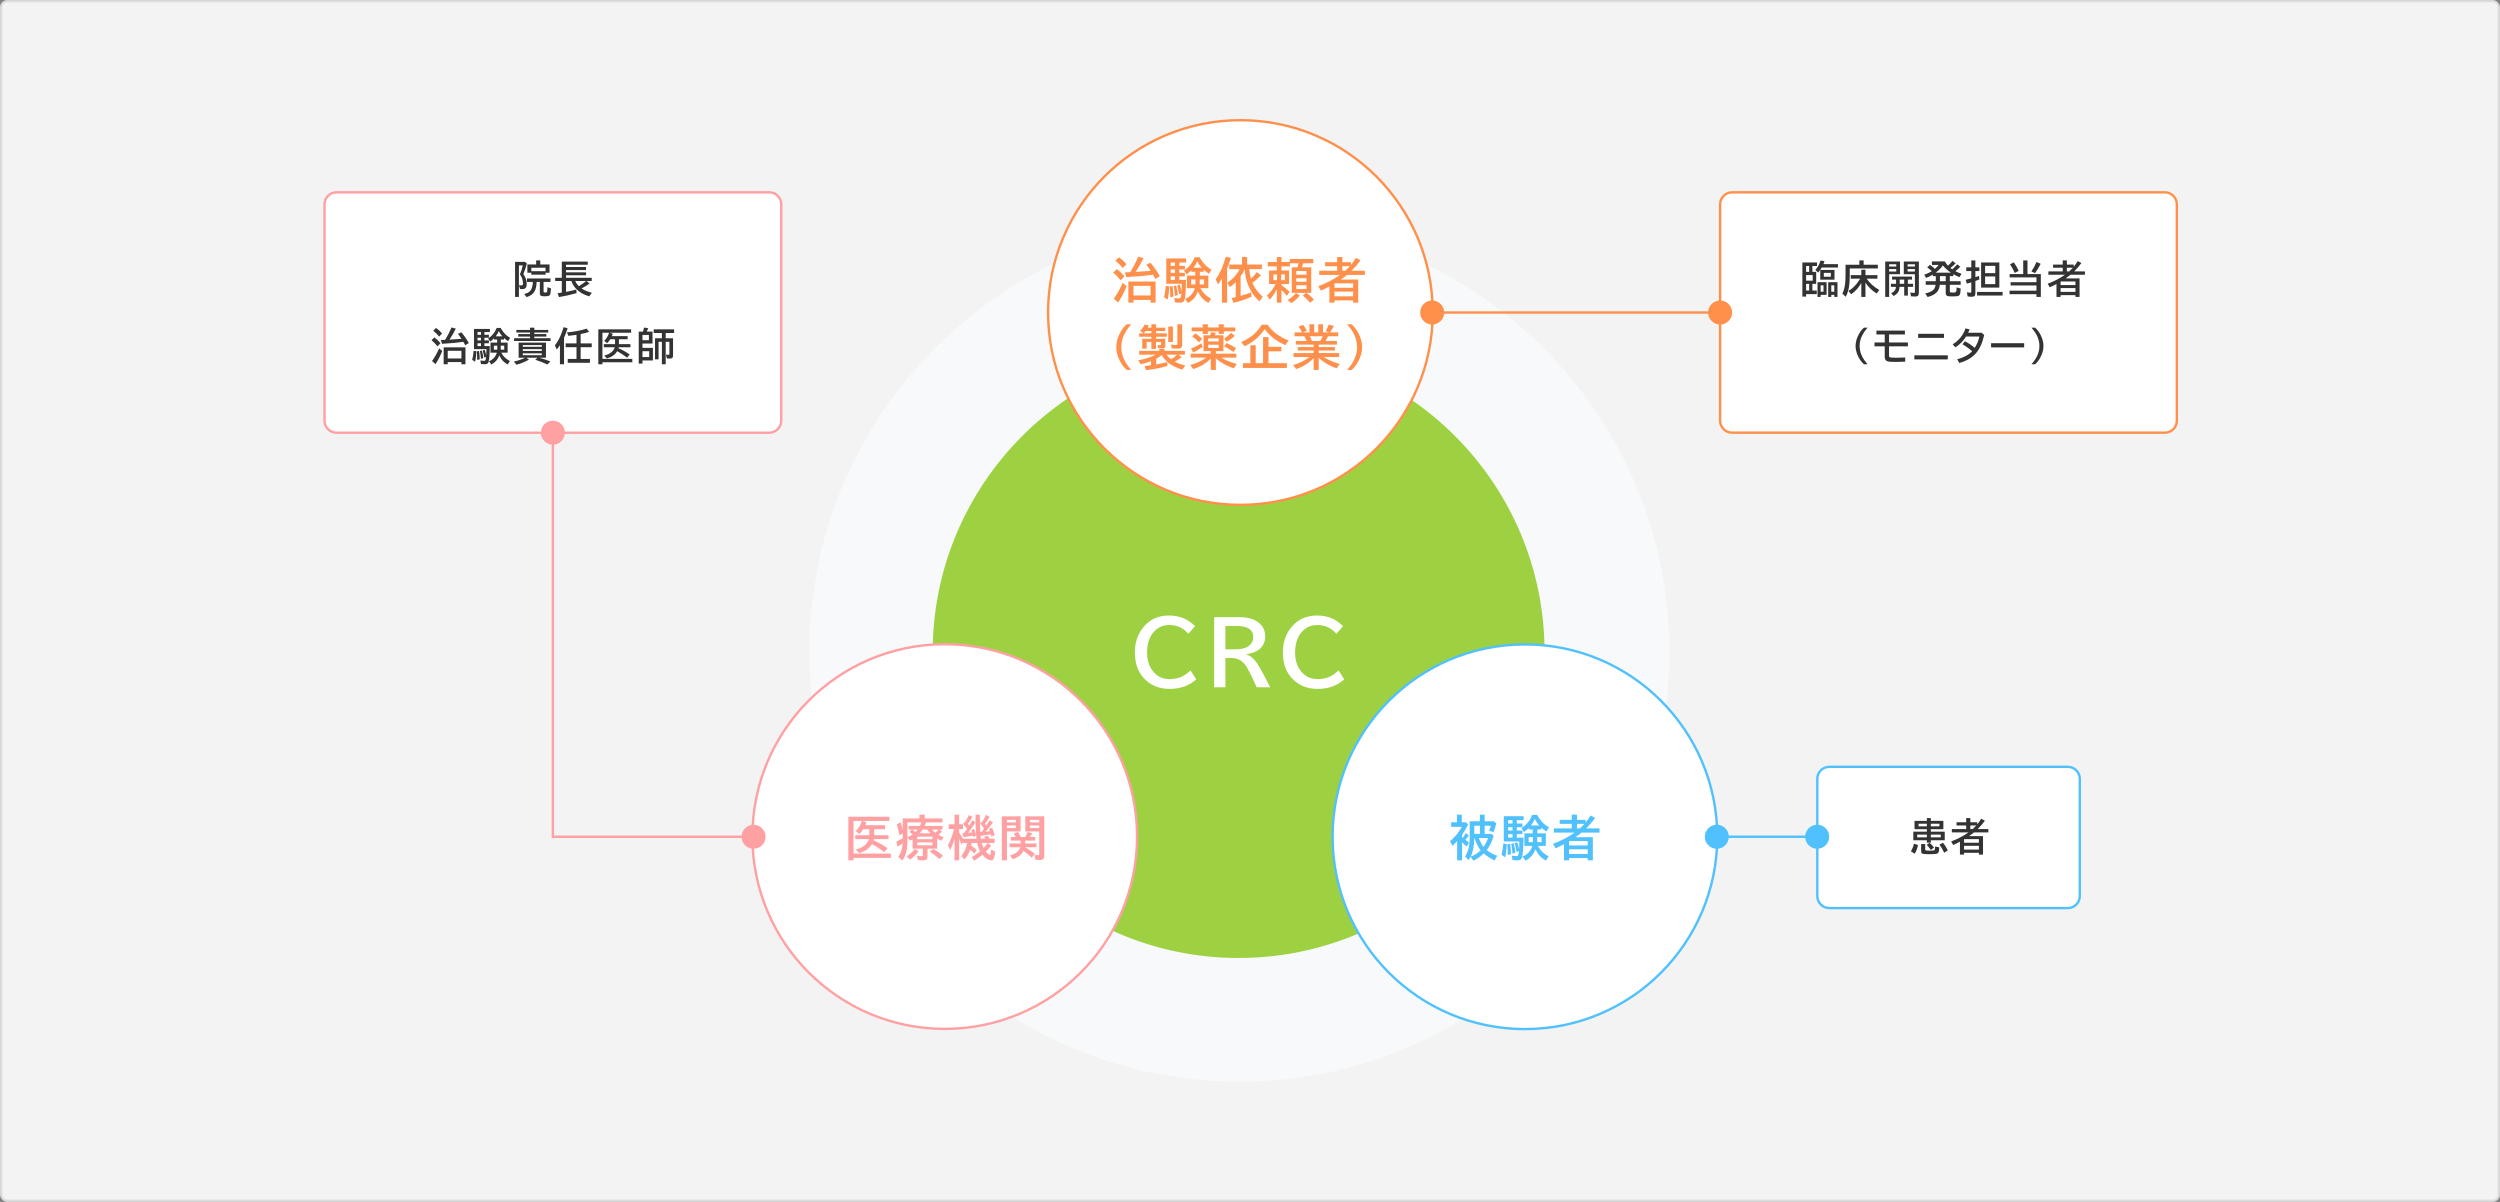 <svg width="1040" height="500" viewBox="0 0 1040 500" fill="none" xmlns="http://www.w3.org/2000/svg">
<rect x="0" y="0" width="1040" height="500" fill="#808080" stroke="none"/>
<rect opacity="0.9" x="0.5" y="0.5" width="1039" height="499" rx="2.5" fill="white" stroke="#DFDFDF"/>
<path d="M320 80.01H140C137.239 80.01 135 82.248 135 85.01V175.01C135 177.771 137.239 180.01 140 180.01H320C322.761 180.01 325 177.771 325 175.01V85.01C325 82.248 322.761 80.01 320 80.01Z" fill="white" stroke="#FFA0A2" stroke-miterlimit="10"/>
<path d="M900.57 80H720.57C717.809 80 715.57 82.239 715.57 85V175C715.57 177.761 717.809 180 720.57 180H900.57C903.332 180 905.57 177.761 905.57 175V85C905.57 82.239 903.332 80 900.57 80Z" fill="white" stroke="#FF904B" stroke-miterlimit="10"/>
<path d="M860.19 319H761C758.239 319 756 321.239 756 324V372.76C756 375.521 758.239 377.76 761 377.76H860.19C862.951 377.76 865.19 375.521 865.19 372.76V324C865.19 321.239 862.951 319 860.19 319Z" fill="white" stroke="#50C1FD" stroke-miterlimit="10"/>
<path d="M515.58 450C416.93 450 336.67 369.75 336.67 271.1C336.67 172.46 416.93 92.2 515.58 92.2C614.22 92.2 694.48 172.45 694.48 271.1C694.48 369.74 614.23 450 515.58 450Z" fill="#F7F9FA"/>
<path d="M515.27 398.52C445.09 398.52 388 341.43 388 271.26C388 201.09 445.09 144 515.27 144C585.44 144 642.53 201.09 642.53 271.26C642.53 341.43 585.44 398.52 515.27 398.52Z" fill="#9ED141"/>
<path d="M634.37 428.1C678.559 428.1 714.38 392.278 714.38 348.09C714.38 303.902 678.559 268.08 634.37 268.08C590.182 268.08 554.36 303.902 554.36 348.09C554.36 392.278 590.182 428.1 634.37 428.1Z" fill="white" stroke="#50C1FD" stroke-miterlimit="10"/>
<path d="M393.01 428.02C437.198 428.02 473.02 392.198 473.02 348.01C473.02 303.822 437.198 268 393.01 268C348.822 268 313 303.822 313 348.01C313 392.198 348.822 428.02 393.01 428.02Z" fill="white" stroke="#FFA0A2" stroke-miterlimit="10"/>
<path d="M516.01 210.02C560.198 210.02 596.02 174.198 596.02 130.01C596.02 85.822 560.198 50 516.01 50C471.822 50 436 85.822 436 130.01C436 174.198 471.822 210.02 516.01 210.02Z" fill="white" stroke="#FF904B" stroke-miterlimit="10"/>
<path d="M595.06 130.01H715.51" stroke="#FF904B" stroke-miterlimit="10"/>
<path d="M715.57 135.01C718.332 135.01 720.57 132.771 720.57 130.01C720.57 127.248 718.332 125.01 715.57 125.01C712.809 125.01 710.57 127.248 710.57 130.01C710.57 132.771 712.809 135.01 715.57 135.01Z" fill="#FF904B"/>
<path d="M313.48 353.09C316.242 353.09 318.48 350.851 318.48 348.09C318.48 345.328 316.242 343.09 313.48 343.09C310.719 343.09 308.48 345.328 308.48 348.09C308.48 350.851 310.719 353.09 313.48 353.09Z" fill="#FFA0A2"/>
<path d="M595.78 135.01C598.542 135.01 600.78 132.771 600.78 130.01C600.78 127.248 598.542 125.01 595.78 125.01C593.019 125.01 590.78 127.248 590.78 130.01C590.78 132.771 593.019 135.01 595.78 135.01Z" fill="#FF904B"/>
<path d="M713.469 348.09H755.899" stroke="#50C1FD" stroke-miterlimit="10"/>
<path d="M755.959 353.09C758.721 353.09 760.959 350.851 760.959 348.09C760.959 345.328 758.721 343.09 755.959 343.09C753.198 343.09 750.959 345.328 750.959 348.09C750.959 350.851 753.198 353.09 755.959 353.09Z" fill="#50C1FD"/>
<path d="M714.189 353.09C716.951 353.09 719.189 350.851 719.189 348.09C719.189 345.328 716.951 343.09 714.189 343.09C711.428 343.09 709.189 345.328 709.189 348.09C709.189 350.851 711.428 353.09 714.189 353.09Z" fill="#50C1FD"/>
<path d="M230 185C232.761 185 235 182.761 235 180C235 177.239 232.761 175 230 175C227.239 175 225 177.239 225 180C225 182.761 227.239 185 230 185Z" fill="#FFA0A2"/>
<path d="M230 180V348.1H313.37" stroke="#FFA0A2" stroke-miterlimit="10"/>
<path d="M497.634 282.627C494.693 285.264 490.996 286.582 486.542 286.582C482.019 286.582 478.38 285.018 475.626 281.889C473.283 279.229 472.111 275.742 472.111 271.43C472.111 267.328 473.248 263.871 475.521 261.059C478.228 257.719 481.802 256.049 486.244 256.049C488.775 256.049 491.031 256.529 493.011 257.49C494.335 258.135 495.718 259.119 497.16 260.443L494.365 263.66C492.267 261.223 489.63 260.004 486.455 260.004C483.677 260.004 481.433 261.059 479.722 263.168C478.035 265.242 477.191 268.02 477.191 271.5C477.191 274.336 477.859 276.721 479.195 278.654C480.988 281.232 483.46 282.521 486.613 282.521C490.058 282.521 492.941 281.297 495.261 278.848L497.634 282.627ZM505.094 256.734H515.342C518.447 256.734 520.885 257.273 522.654 258.352C525.104 259.84 526.328 261.967 526.328 264.732C526.328 267.193 525.367 269.086 523.445 270.41C522.227 271.254 520.574 271.834 518.488 272.15V272.256C520.258 272.807 521.805 274.125 523.129 276.211C524.512 278.391 526.264 281.619 528.385 285.896H522.76C520.533 280.764 518.828 277.506 517.645 276.123C516.285 274.529 514.451 273.732 512.143 273.732H509.77V285.896H505.094V256.734ZM509.77 260.408V270.129H514.023C516.109 270.129 517.773 269.76 519.016 269.021C520.574 268.096 521.354 266.754 521.354 264.996C521.354 261.938 519.027 260.408 514.375 260.408H509.77ZM559.206 282.627C556.264 285.264 552.567 286.582 548.114 286.582C543.59 286.582 539.952 285.018 537.198 281.889C534.854 279.229 533.682 275.742 533.682 271.43C533.682 267.328 534.819 263.871 537.092 261.059C539.799 257.719 543.374 256.049 547.815 256.049C550.346 256.049 552.602 256.529 554.583 257.49C555.907 258.135 557.29 259.119 558.731 260.443L555.936 263.66C553.838 261.223 551.202 260.004 548.026 260.004C545.249 260.004 543.004 261.059 541.293 263.168C539.606 265.242 538.762 268.02 538.762 271.5C538.762 274.336 539.43 276.721 540.766 278.654C542.559 281.232 545.032 282.521 548.184 282.521C551.629 282.521 554.512 281.297 556.833 278.848L559.206 282.627Z" fill="white"/>
<path d="M363.646 344.936V347.436H369.623V349.076H363.509C363.47 349.245 363.428 349.411 363.382 349.574C365.342 350.395 367.295 351.488 369.242 352.855L367.884 354.477C366.146 353.168 364.431 352.048 362.738 351.117C361.735 352.895 359.951 354.154 357.386 354.896L356.039 353.363C357.66 352.979 358.939 352.364 359.877 351.518C360.677 350.795 361.205 349.981 361.459 349.076H355.785V347.436H361.625V344.936H359.125C358.636 345.717 358.096 346.397 357.504 346.977L356 345.736C357.113 344.656 357.956 343.249 358.529 341.518H355.062V355.102H370.609V356.879H355.062V357.904H352.923V339.76H369.984V341.518H358.851L360.443 342.074C360.28 342.549 360.127 342.95 359.984 343.275H368.168V344.936H363.646ZM385.222 342.104C385.196 342.188 385.167 342.273 385.134 342.357C384.997 342.735 384.821 343.142 384.607 343.578H392.077V345.082H390.691L391.902 345.961C391.433 346.443 390.945 346.889 390.437 347.299C391.029 347.644 391.729 347.986 392.536 348.324L391.54 349.799C390.967 349.486 390.407 349.158 389.861 348.812V353.041H385.837V356.342C385.837 356.954 385.687 357.377 385.388 357.611C385.134 357.807 384.691 357.904 384.06 357.904C383.22 357.904 382.491 357.862 381.872 357.777L381.472 355.98C382.312 356.143 382.999 356.225 383.532 356.225C383.721 356.225 383.835 356.163 383.874 356.039C383.887 355.98 383.894 355.902 383.894 355.805V353.041H379.636V349.086C379.265 349.32 378.897 349.535 378.532 349.73L377.517 348.363C378.239 348.018 378.962 347.592 379.685 347.084C379.17 346.654 378.708 346.316 378.298 346.068L379.314 345.082H377.976V343.578H382.712C382.933 343.135 383.126 342.644 383.288 342.104H377.497V349.135C377.497 351.283 377.344 353.012 377.038 354.32C376.739 355.603 376.198 356.817 375.417 357.963L373.679 356.479C374.734 355.079 375.336 353.201 375.486 350.844C374.861 351.312 374.151 351.778 373.357 352.24L372.878 350.092C373.581 349.818 374.467 349.363 375.534 348.725V346.664L374.196 347.543C373.845 345.681 373.464 344.154 373.054 342.963L374.636 342.025C375.001 343.1 375.3 344.171 375.534 345.238V340.482H382.478V338.9H384.695V340.482H392.058V342.104H385.222ZM382.566 346.645H387.136C386.589 346.104 386.117 345.583 385.72 345.082H383.786C383.415 345.655 383.008 346.176 382.566 346.645ZM387.878 348.041H381.579V349.115H387.878V348.041ZM387.878 350.434H381.579V351.625H387.878V350.434ZM389.148 346.439C389.545 346.094 389.971 345.642 390.427 345.082H387.654C387.673 345.108 387.706 345.144 387.751 345.189C388.116 345.58 388.581 345.997 389.148 346.439ZM380.818 346.166C381.208 345.795 381.537 345.434 381.804 345.082H379.548C379.965 345.388 380.355 345.717 380.72 346.068C380.752 346.107 380.785 346.14 380.818 346.166ZM390.798 357.377C389.594 356.283 388.275 355.258 386.843 354.301L388.259 353.178C389.756 353.998 391.104 354.932 392.302 355.98L390.798 357.377ZM377.136 356.176C378.471 355.414 379.61 354.415 380.554 353.178L382.116 354.096C380.938 355.678 379.747 356.859 378.542 357.641L377.136 356.176ZM408.389 350.658C408.604 351.433 408.868 352.139 409.18 352.777C409.832 352.107 410.414 351.42 410.929 350.717L412.374 351.723C411.632 352.686 410.919 353.503 410.235 354.174C410.19 354.219 410.151 354.258 410.118 354.291C410.496 354.753 410.886 355.128 411.29 355.414C411.557 355.603 411.746 355.697 411.856 355.697C411.96 355.697 412.039 355.587 412.091 355.365C412.156 355.072 412.237 354.405 412.335 353.363L413.995 354.262C413.904 355.434 413.735 356.329 413.487 356.947C413.227 357.598 412.839 357.924 412.325 357.924C411.856 357.924 411.264 357.699 410.548 357.25C409.864 356.82 409.249 356.26 408.702 355.57C407.706 356.404 406.563 357.221 405.274 358.021L404.171 356.605C405.395 355.909 406.586 355.079 407.745 354.115C407.159 353.008 406.746 351.856 406.505 350.658H404.171C404.132 351.01 404.073 351.394 403.995 351.811C404.861 352.338 405.645 352.94 406.348 353.617L405.313 355.121C404.799 354.49 404.223 353.913 403.585 353.393C403.116 354.91 402.338 356.273 401.251 357.484L399.913 356.117C401.241 354.483 402.035 352.663 402.296 350.658H400.352L400.011 351.322C399.679 350.456 399.34 349.649 398.995 348.9V357.904H397.071V348.832C396.615 350.583 396.023 352.172 395.294 353.598L394.376 351.518C395.515 349.493 396.339 347.276 396.846 344.867H394.679V342.924H397.071V338.9H398.995V342.924H400.636V344.867H398.995V346.342C399.757 347.475 400.307 348.327 400.645 348.9H406.231C406.003 346.98 405.876 344.913 405.85 342.699L405.811 338.9H407.618L407.657 342.768C407.67 344.037 407.709 345.141 407.774 346.078C407.859 346.072 407.937 346.068 408.009 346.068L408.214 346.059L408.409 346.049C408.513 345.912 408.624 345.769 408.741 345.619C408.806 345.541 409.024 345.245 409.395 344.73C408.835 343.878 408.282 343.116 407.735 342.445L408.604 341.869C409.151 341.068 409.662 340.098 410.138 338.959L411.632 339.857C411.085 340.847 410.46 341.781 409.757 342.66C410.024 343.038 410.199 343.298 410.284 343.441C410.772 342.699 411.241 341.954 411.69 341.205L413.096 342.123C412.367 343.204 411.348 344.48 410.04 345.951C410.763 345.893 411.339 345.837 411.768 345.785C411.658 345.486 411.527 345.18 411.378 344.867L412.716 344.311C413.217 345.333 413.568 346.391 413.77 347.484L412.393 348.021C412.283 347.546 412.205 347.224 412.159 347.055C410.518 347.354 409.148 347.549 408.048 347.641L407.901 347.66C407.96 348.246 408.005 348.66 408.038 348.9H410.001C409.805 348.673 409.571 348.432 409.298 348.178L410.792 347.621C411.169 348.064 411.488 348.49 411.749 348.9H413.79V350.658H408.389ZM402.315 344.809C401.69 343.969 401.104 343.259 400.557 342.68L401.3 342.182C401.84 341.465 402.419 340.43 403.038 339.076L404.513 339.818C404.005 340.756 403.38 341.723 402.638 342.719C402.957 343.109 403.145 343.344 403.204 343.422C403.249 343.35 403.308 343.256 403.38 343.139C403.712 342.605 404.083 341.957 404.493 341.195L405.733 342.123C404.926 343.516 403.933 344.952 402.755 346.43C403.38 346.378 403.933 346.329 404.415 346.283C404.311 345.971 404.19 345.671 404.054 345.385L405.138 344.76C405.528 345.58 405.834 346.521 406.055 347.582L404.932 348.236C404.861 347.924 404.812 347.712 404.786 347.602C403.536 347.862 402.205 348.08 400.792 348.256L400.372 346.576C400.619 346.563 400.802 346.553 400.919 346.547C400.971 346.547 401.026 346.544 401.085 346.537C401.319 346.244 401.729 345.668 402.315 344.809ZM425.766 353.939C425.427 354.682 424.913 355.339 424.223 355.912C423.526 356.492 422.547 357.003 421.284 357.445L420.2 355.863C422.53 355.225 423.933 354.092 424.409 352.465H419.985V350.883H424.584V349.682H420.502V348.197H422.553C422.299 347.689 422.023 347.217 421.723 346.781L423.52 346.098C423.976 346.879 424.321 347.579 424.555 348.197H426.528C426.931 347.442 427.25 346.729 427.485 346.059L429.379 346.596C429.099 347.214 428.806 347.748 428.5 348.197H430.678V349.682H426.479V350.883H431.205V352.465H426.43C427.875 353.259 429.239 354.174 430.522 355.209L429.164 356.781C428.188 355.811 427.055 354.864 425.766 353.939ZM424.565 339.604V345.893H418.881V357.904H416.782V339.604H424.565ZM418.881 341.068V342.104H422.641V341.068H418.881ZM418.881 343.402V344.477H422.641V343.402H418.881ZM434.418 339.604V355.98C434.418 356.71 434.23 357.208 433.852 357.475C433.565 357.676 433.113 357.777 432.495 357.777C431.915 357.777 431.336 357.738 430.756 357.66L430.375 355.658C430.89 355.743 431.385 355.785 431.86 355.785C432.166 355.785 432.319 355.635 432.319 355.336V345.893H426.518V339.604H434.418ZM428.461 341.068V342.104H432.319V341.068H428.461ZM428.461 343.402V344.477H432.319V343.402H428.461Z" fill="#FFA0A2"/>
<path d="M608.491 348.588C608.946 348.002 609.357 347.335 609.721 346.586L611.059 347.592C610.623 348.184 610.131 348.76 609.584 349.32C610.073 349.678 610.597 350.102 611.157 350.59L610.053 352.191C609.357 351.449 608.745 350.84 608.217 350.365V357.904H606.176V349.867C605.681 350.447 605.047 351.107 604.272 351.85L603.198 349.945C604.357 349.001 605.424 347.895 606.401 346.625C607.097 345.727 607.664 344.841 608.1 343.969H603.696V342.064H606.098V338.9H608.1V342.064H609.78L610.756 342.943C610.027 344.493 609.181 345.941 608.217 347.289V348.412C608.256 348.432 608.295 348.454 608.334 348.48C608.393 348.52 608.445 348.555 608.491 348.588ZM618.481 353.637C619.672 354.594 621.127 355.382 622.846 356L621.782 357.914C620.056 357.159 618.543 356.202 617.241 355.043C615.945 356.28 614.532 357.273 613.002 358.021L611.752 356.479C611.544 356.882 611.287 357.315 610.981 357.777L609.457 356.342C610.362 354.91 610.942 353.262 611.196 351.4C611.332 350.378 611.401 349.216 611.401 347.914V341.645H615.639V338.9H617.621V341.645H621.381L622.485 342.504C622.159 343.741 621.765 344.958 621.303 346.156L619.399 345.6C619.692 345.059 619.965 344.359 620.219 343.5H617.621V346.879H620.405L621.362 347.719C620.73 349.978 619.77 351.951 618.481 353.637ZM613.393 348.598H613.295C613.23 351.957 612.732 354.551 611.801 356.381C613.481 355.697 614.868 354.812 615.961 353.725C614.848 352.338 613.992 350.629 613.393 348.598ZM615.229 348.598C615.691 350.062 616.326 351.303 617.133 352.318C617.98 351.12 618.608 349.88 619.018 348.598H615.229ZM613.305 343.5V346.879H615.639V343.5H613.305ZM638.748 353.256C638.025 355.372 636.648 356.967 634.617 358.041L633.377 356.361C635.499 355.443 636.86 353.956 637.459 351.898H634.158V346.664H637.625V345.062H635.975V344.438C635.311 345.115 634.64 345.691 633.963 346.166L632.957 344.467C634.956 343.243 636.43 341.426 637.381 339.018H639.461C640.236 340.443 641.121 341.618 642.117 342.543C642.762 343.142 643.514 343.682 644.373 344.164L643.318 345.902C642.583 345.44 641.87 344.903 641.18 344.291V345.062H639.539V346.664H643.074V351.898H639.783C640.271 352.836 640.812 353.598 641.404 354.184C642.199 354.978 643.143 355.661 644.236 356.234L643.113 358.002C641.941 357.383 640.984 356.628 640.242 355.736C639.695 355.072 639.197 354.245 638.748 353.256ZM637.684 348.246H635.916V350.336H637.684V348.246ZM639.48 348.246V350.336H641.297V348.246H639.48ZM640.291 343.383C639.614 342.621 639.005 341.726 638.465 340.697C638.081 341.648 637.557 342.543 636.893 343.383H640.291ZM633.797 348.441C633.738 352.517 633.549 355.193 633.23 356.469C633.081 357.055 632.817 357.455 632.439 357.67C632.16 357.826 631.707 357.904 631.082 357.904C630.353 357.904 629.718 357.862 629.178 357.777L628.914 355.922C629.624 356.065 630.249 356.137 630.789 356.137C631.173 356.137 631.424 356.036 631.541 355.834C631.652 355.619 631.759 355.02 631.863 354.037L630.916 354.457C630.662 352.94 630.389 351.71 630.096 350.766L631.131 350.385C631.508 351.368 631.769 352.367 631.912 353.383C631.977 352.595 632.026 351.482 632.059 350.043H625.574V339.535H633.836V341.176H630.994V342.602H633.318V344.105H630.994V345.502H633.318V346.986H630.994V348.441H633.797ZM627.41 341.176V342.602H629.217V341.176H627.41ZM627.41 344.105V345.502H629.217V344.105H627.41ZM627.41 346.986V348.441H629.217V346.986H627.41ZM624.637 355.639C625.021 354.161 625.268 352.589 625.379 350.922L626.795 351.137C626.743 353.207 626.531 355.033 626.16 356.615L624.637 355.639ZM627.234 355.639C627.234 354.076 627.163 352.605 627.02 351.225L628.201 351C628.403 352.309 628.527 353.76 628.572 355.355L627.234 355.639ZM629.197 355.102C629.087 353.63 628.908 352.283 628.66 351.059L629.656 350.736C630.073 352.182 630.32 353.516 630.398 354.74L629.197 355.102ZM659.601 342.191C660.343 341.28 661.03 340.297 661.662 339.242L663.595 340.277C662.521 341.742 661.271 343.191 659.845 344.623H665.402V346.361H657.941C657.264 346.928 656.411 347.566 655.382 348.275H662.619V357.904H660.48V356.957H652.755V357.904H650.617V351.176C649.419 351.827 648.254 352.403 647.121 352.904L646.037 351.039C649.351 349.822 652.352 348.262 655.041 346.361H646.398V344.623H653.859V342.738H648.839V341.078H653.859V338.9H656.017V341.078H659.601V342.191ZM659.132 342.738H656.017V344.623H657.238C657.765 344.161 658.397 343.533 659.132 342.738ZM652.912 349.857L652.834 349.896L652.755 349.955V351.723H660.48V349.857H652.912ZM652.755 353.305V355.277H660.48V353.305H652.755Z" fill="#50C1FD"/>
<path d="M801.573 341.484V340.32H803.221V341.484H808.44V344.945H803.221V345.984H809.01V349.539H803.221V350.547H801.573V349.539H795.94V345.984H801.573V344.945H796.44V341.484H801.573ZM798.12 342.672V343.758H801.573V342.672H798.12ZM806.792 343.758V342.672H803.221V343.758H806.792ZM797.557 347.188V348.336H801.573V347.188H797.557ZM807.37 348.336V347.188H803.221V348.336H807.37ZM794.917 354.125C795.489 353.25 795.922 352.206 796.213 350.992L797.893 351.508C797.607 352.997 797.138 354.211 796.487 355.148L794.917 354.125ZM799.19 351.133H800.885V353.195C800.885 353.419 800.917 353.57 800.979 353.648C801.104 353.799 801.685 353.875 802.721 353.875C803.763 353.875 804.396 353.833 804.62 353.75C804.76 353.698 804.859 353.536 804.917 353.266C804.974 353 805.018 352.615 805.049 352.109L806.76 352.523C806.724 353.628 806.581 354.357 806.331 354.711C806.117 355.013 805.745 355.19 805.213 355.242C804.385 355.315 803.388 355.352 802.221 355.352C800.799 355.352 799.922 355.247 799.588 355.039C799.323 354.872 799.19 354.536 799.19 354.031V351.133ZM808.792 354.75C808.088 353.271 807.432 352.151 806.823 351.391L808.276 350.562C809.073 351.547 809.745 352.612 810.292 353.758L808.792 354.75ZM803.221 353.586C802.628 352.716 802.062 352.01 801.526 351.469L802.721 350.609C803.299 351.073 803.914 351.729 804.565 352.578L803.221 353.586ZM822.521 342.953C823.115 342.224 823.664 341.438 824.169 340.594L825.716 341.422C824.857 342.594 823.857 343.753 822.716 344.898H827.162V346.289H821.193C820.651 346.742 819.969 347.253 819.146 347.82H824.935V355.523H823.224V354.766H817.044V355.523H815.333V350.141C814.375 350.661 813.443 351.122 812.537 351.523L811.669 350.031C814.32 349.057 816.721 347.81 818.873 346.289H811.958V344.898H817.927V343.391H813.912V342.062H817.927V340.32H819.654V342.062H822.521V342.953ZM822.146 343.391H819.654V344.898H820.63C821.052 344.529 821.557 344.026 822.146 343.391ZM817.169 349.086L817.107 349.117L817.044 349.164V350.578H823.224V349.086H817.169ZM817.044 351.844V353.422H823.224V351.844H817.044Z" fill="#333333"/>
<path d="M758.525 109.891H764.596V111.297H757.83C757.413 112.026 756.924 112.724 756.361 113.391L755.189 112.305C756.179 111.227 756.9 109.914 757.353 108.367L759.002 108.656C758.825 109.151 758.666 109.562 758.525 109.891ZM753.955 110.656V113.086H755.541V118.094H753.955V120.859H755.768V122.367H751.338V123.391H749.783V109.172H755.893V110.656H753.955ZM752.611 110.656H751.338V113.086H752.611V110.656ZM754.088 114.43H751.338V116.75H754.088V114.43ZM752.611 118.094H751.338V120.859H752.611V118.094ZM763.158 112.305V116.336H757.228V112.305H763.158ZM758.713 113.523V115.133H761.619V113.523H758.713ZM759.861 117.391V122.672H757.385V123.523H756.088V117.391H759.861ZM757.385 118.688V121.359H758.58V118.688H757.385ZM764.393 117.391V123.516H763.064V122.672H761.814V123.516H760.533V117.391H764.393ZM761.814 118.688V121.359H763.064V118.688H761.814ZM776.528 115.93C777.226 116.919 778.005 117.797 778.864 118.562C779.645 119.25 780.619 119.943 781.786 120.641L780.7 122.102C778.773 120.914 777.216 119.406 776.028 117.578V123.523H774.302V117.688C773.359 119.495 771.955 121.073 770.091 122.422L768.958 121.055C770.874 119.914 772.502 118.206 773.841 115.93H769.919V114.461H774.302V112.211H776.028V114.461H781.005V115.93H776.528ZM775.27 110.141H781.177V111.695H769.497V114.828C769.497 116.776 769.369 118.424 769.114 119.773C768.869 121.07 768.442 122.297 767.833 123.453L766.427 122.172C767.031 120.922 767.419 119.466 767.591 117.805C767.69 116.826 767.739 115.69 767.739 114.398V110.141H773.497V108.32H775.27V110.141ZM790.406 108.812V114.062H785.883V123.523H784.25V108.812H790.406ZM785.883 109.93V110.867H788.843V109.93H785.883ZM785.883 111.938V112.945H788.843V111.938H785.883ZM798.25 108.812V121.805C798.25 122.299 798.159 122.667 797.976 122.906C797.747 123.208 797.312 123.359 796.672 123.359C796.385 123.359 795.924 123.336 795.289 123.289L794.984 123.266L794.664 121.695C795.242 121.794 795.739 121.844 796.156 121.844C796.375 121.844 796.508 121.797 796.554 121.703C796.586 121.635 796.601 121.536 796.601 121.406V114.062H791.976V108.812H798.25ZM793.562 109.93V110.867H796.601V109.93H793.562ZM793.562 111.938V112.945H796.601V111.938H793.562ZM793.672 116.32V118.062H795.867V119.344H793.672V122.961H792.148V119.344H790.242C790.179 120.198 789.994 120.883 789.687 121.398C789.297 122.055 788.653 122.641 787.758 123.156L786.734 122.016C787.468 121.615 787.992 121.177 788.304 120.703C788.523 120.37 788.666 119.917 788.734 119.344H786.625V118.062H788.765V116.32H787.086V115.07H795.398V116.32H793.672ZM792.148 118.062V116.32H790.273V118.062H792.148ZM812.151 112.047C812.854 111.458 813.536 110.763 814.198 109.961L815.479 110.953C814.917 111.578 814.232 112.195 813.424 112.805C814.112 113.164 814.969 113.534 815.995 113.914L815.143 115.289C814.206 114.924 813.351 114.516 812.581 114.062V114.875H811.128V116.977H815.643V118.484H811.128V121.102C811.128 121.378 811.187 121.542 811.307 121.594C811.469 121.661 811.802 121.695 812.307 121.695C812.859 121.695 813.237 121.661 813.44 121.594C813.643 121.531 813.773 121.357 813.831 121.07C813.904 120.716 813.943 120.206 813.948 119.539L815.659 120.047C815.601 121.432 815.45 122.302 815.206 122.656C814.992 122.964 814.659 123.148 814.206 123.211C813.747 123.273 813.005 123.305 811.979 123.305C811.01 123.305 810.385 123.245 810.104 123.125C809.646 122.932 809.417 122.497 809.417 121.82V118.484H806.956C806.836 119.833 806.393 120.888 805.628 121.648C804.784 122.492 803.539 123.128 801.893 123.555L800.885 122.062C802.359 121.755 803.445 121.302 804.143 120.703C804.523 120.37 804.799 119.964 804.971 119.484C805.065 119.234 805.143 118.901 805.206 118.484H801.096V116.977H805.284V114.875H804.065V114.227C803.148 114.799 802.211 115.26 801.253 115.609L800.471 114.297C801.601 113.911 802.659 113.414 803.643 112.805C803.075 112.263 802.435 111.753 801.721 111.273L802.854 110.156C803.661 110.719 804.349 111.286 804.917 111.859C805.531 111.333 806.055 110.781 806.487 110.203H803.667V108.734H809.034C809.461 109.443 809.898 110.039 810.346 110.523C810.956 109.982 811.594 109.32 812.26 108.539L813.526 109.531C812.896 110.214 812.182 110.865 811.385 111.484C811.672 111.708 811.927 111.896 812.151 112.047ZM809.417 114.875H807.01V116.977H809.417V114.875ZM805.221 113.438H811.588C810.292 112.568 809.172 111.565 808.229 110.43C807.479 111.497 806.476 112.5 805.221 113.438ZM820.06 111.203V108.32H821.755V111.203H823.419V112.758H821.755V115.297C822.172 115.167 822.672 114.997 823.255 114.789L823.419 116.258C822.857 116.482 822.302 116.693 821.755 116.891V122.047C821.755 122.589 821.625 122.966 821.365 123.18C821.141 123.362 820.766 123.453 820.24 123.453C819.656 123.453 819.089 123.406 818.537 123.312L818.216 121.602C818.852 121.711 819.328 121.766 819.646 121.766C819.828 121.766 819.943 121.734 819.99 121.672C820.037 121.609 820.06 121.495 820.06 121.328V117.461C819.393 117.669 818.774 117.849 818.201 118L817.724 116.391C818.776 116.146 819.555 115.948 820.06 115.797V112.758H817.966V111.203H820.06ZM831.724 109.172V119.648H824.138V109.172H831.724ZM825.802 110.609V113.633H830.029V110.609H825.802ZM825.802 115.023V118.195H830.029V115.023H825.802ZM822.458 121.445H833.083V122.93H822.458V121.445ZM843.43 114H848.985V123.523H847.164V122.398H835.977V120.93H847.164V118.766H836.407V117.391H847.164V115.406H836.008V114H841.657V108.32H843.43V114ZM838.133 113.539C837.513 112.169 836.86 110.974 836.172 109.953L837.735 109.148C838.469 110.122 839.157 111.297 839.797 112.672L838.133 113.539ZM845.047 112.93C845.854 111.763 846.565 110.456 847.18 109.008L848.922 109.742C848.125 111.305 847.352 112.596 846.602 113.617L845.047 112.93ZM862.683 110.953C863.277 110.224 863.826 109.438 864.331 108.594L865.878 109.422C865.019 110.594 864.019 111.753 862.878 112.898H867.323V114.289H861.355C860.813 114.742 860.131 115.253 859.308 115.82H865.097V123.523H863.386V122.766H857.206V123.523H855.495V118.141C854.537 118.661 853.605 119.122 852.698 119.523L851.831 118.031C854.482 117.057 856.883 115.81 859.034 114.289H852.12V112.898H858.089V111.391H854.073V110.062H858.089V108.32H859.816V110.062H862.683V110.953ZM862.308 111.391H859.816V112.898H860.792C861.214 112.529 861.719 112.026 862.308 111.391ZM857.331 117.086L857.269 117.117L857.206 117.164V118.578H863.386V117.086H857.331ZM857.206 119.844V121.422H863.386V119.844H857.206ZM775.388 151.523C774.434 150.664 773.653 149.615 773.044 148.375C772.294 146.849 771.919 145.362 771.919 143.914C771.919 142.273 772.39 140.604 773.333 138.906C773.906 137.88 774.591 137.018 775.388 136.32H776.911C776.213 137.122 775.651 137.862 775.223 138.539C774.14 140.268 773.598 142.065 773.598 143.93C773.598 145.69 774.083 147.388 775.052 149.023C775.51 149.794 776.13 150.628 776.911 151.523H775.388ZM780.586 137.539H792.445V139.141H785.836V142.461H793.695V144.062H785.836V147.938C785.836 148.229 785.888 148.424 785.992 148.523C786.195 148.727 787.153 148.828 788.867 148.828C790.08 148.828 791.315 148.786 792.57 148.703V150.461C791.268 150.529 790.036 150.562 788.875 150.562C787.156 150.562 786.057 150.51 785.578 150.406C784.906 150.266 784.461 149.958 784.242 149.484C784.112 149.208 784.047 148.852 784.047 148.414V144.062H779.789V142.461H784.047V139.141H780.586V137.539ZM797.948 138.867H808.698V140.547H797.948V138.867ZM796.362 147.812H810.284V149.508H796.362V147.812ZM824.318 138.414L825.435 139.328C824.706 142.661 823.524 145.242 821.888 147.07C820.982 148.081 819.81 148.966 818.373 149.727C817.352 150.263 816.255 150.69 815.083 151.008L814.177 149.469C816.854 148.771 818.932 147.656 820.412 146.125C819.193 145.031 817.849 144.062 816.38 143.219L817.404 141.953C818.836 142.698 820.198 143.615 821.49 144.703C822.505 143.078 823.143 141.505 823.404 139.984H817.904C816.643 141.948 815.159 143.451 813.451 144.492L812.302 143.25C813.953 142.255 815.31 140.94 816.373 139.305C816.919 138.471 817.344 137.573 817.646 136.609L819.341 137.023C819.169 137.492 818.977 137.956 818.763 138.414H824.318ZM828.289 142.766H842.047V144.523H828.289V142.766ZM845.089 151.523C845.787 150.721 846.349 149.982 846.777 149.305C847.86 147.576 848.402 145.784 848.402 143.93C848.402 142.159 847.917 140.456 846.948 138.82C846.495 138.06 845.876 137.227 845.089 136.32H846.613C847.566 137.185 848.347 138.234 848.956 139.469C849.706 140.995 850.081 142.479 850.081 143.922C850.081 145.568 849.607 147.24 848.659 148.938C848.092 149.958 847.409 150.82 846.613 151.523H845.089Z" fill="#333333"/>
<path d="M223.237 117.297C223.2 118.99 222.896 120.32 222.323 121.289C221.698 122.346 220.607 123.117 219.049 123.602L218.065 122.289C219.2 122.049 220.031 121.633 220.557 121.039C221.239 120.268 221.609 119.021 221.667 117.297H219.213V115.844H229.01V117.297H226.128V121.312C226.128 121.469 226.187 121.573 226.307 121.625C226.38 121.656 226.557 121.672 226.838 121.672C227.167 121.672 227.378 121.641 227.471 121.578C227.549 121.526 227.601 121.398 227.628 121.195C227.68 120.852 227.719 120.279 227.745 119.477L229.213 119.984C229.141 121.5 228.974 122.427 228.713 122.766C228.547 122.974 228.276 123.112 227.901 123.18C227.573 123.237 227.138 123.266 226.596 123.266C225.883 123.266 225.38 123.201 225.088 123.07C224.745 122.909 224.573 122.568 224.573 122.047V117.297H223.237ZM217.713 114.031C218.125 114.589 218.45 115.19 218.69 115.836C218.982 116.612 219.128 117.349 219.128 118.047C219.128 118.703 219.016 119.224 218.792 119.609C218.531 120.052 218.01 120.273 217.229 120.273C216.818 120.273 216.513 120.253 216.315 120.211L215.901 118.609C216.255 118.682 216.614 118.719 216.979 118.719C217.266 118.719 217.437 118.638 217.495 118.477C217.531 118.357 217.549 118.135 217.549 117.812C217.549 116.531 217.133 115.307 216.299 114.141C216.862 112.771 217.253 111.523 217.471 110.398H215.87V123.523H214.268V108.945H218.362L219.198 109.586C218.719 111.383 218.224 112.865 217.713 114.031ZM224.745 110.016H228.604V113.453H226.971V114.25H221.018V113.453H219.385V110.016H223.049V108.32H224.745V110.016ZM221.034 111.391V112.828H226.94V111.391H221.034ZM241.943 119.984C242.99 120.724 244.414 121.328 246.216 121.797L245.13 123.281C242.766 122.615 240.893 121.516 239.513 119.984C238.69 119.078 238.081 118.044 237.685 116.883H235.482V121.422C236.82 121.177 238.24 120.854 239.74 120.453L239.849 121.938C237.391 122.641 234.953 123.19 232.537 123.586L231.982 121.969C232.805 121.865 233.38 121.786 233.708 121.734V116.883H230.958V115.555H233.708V108.828H244.505V110.141H235.482V111.07H243.787V112.336H235.482V113.281H243.787V114.516H235.482V115.555H246.154V116.883H244.021L245.255 117.953C244.266 118.667 243.162 119.344 241.943 119.984ZM240.818 119.062C242.021 118.312 243.029 117.586 243.841 116.883H239.287C239.636 117.69 240.146 118.417 240.818 119.062ZM185.184 141.375C186.257 139.599 187.143 137.883 187.841 136.227L189.614 136.703C188.828 138.302 187.95 139.831 186.981 141.289C187.158 141.279 187.33 141.268 187.497 141.258C188.69 141.206 190.031 141.112 191.52 140.977L191.973 140.938C191.473 140.161 190.992 139.477 190.528 138.883L191.934 138.242C193.039 139.534 194.07 141.021 195.028 142.703L193.552 143.617C193.307 143.18 193.039 142.706 192.747 142.195C190.757 142.523 187.804 142.799 183.888 143.023L183.364 141.453C184.145 141.422 184.653 141.401 184.888 141.391L185.184 141.375ZM193.63 144.492V151.523H191.95V150.609H186.255V151.523H184.559V144.492H193.63ZM186.255 145.945V149.125H191.95V145.945H186.255ZM182.653 140.016C182.033 139.177 181.229 138.367 180.239 137.586L181.411 136.414C182.395 137.112 183.226 137.885 183.903 138.734L182.653 140.016ZM181.997 144.078C181.153 143.036 180.328 142.195 179.52 141.555L180.692 140.352C181.593 140.997 182.445 141.802 183.247 142.766L181.997 144.078ZM179.731 150.18C180.731 148.82 181.718 147.065 182.692 144.914L183.981 146.016C183.169 148.042 182.226 149.865 181.153 151.484L179.731 150.18ZM207.718 147.805C207.14 149.497 206.039 150.773 204.414 151.633L203.422 150.289C205.119 149.555 206.208 148.365 206.687 146.719H204.047V142.531H206.82V141.25H205.5V140.75C204.968 141.292 204.432 141.753 203.89 142.133L203.086 140.773C204.685 139.794 205.864 138.341 206.625 136.414H208.289C208.909 137.555 209.617 138.495 210.414 139.234C210.929 139.714 211.531 140.146 212.218 140.531L211.375 141.922C210.786 141.552 210.216 141.122 209.664 140.633V141.25H208.351V142.531H211.179V146.719H208.547C208.937 147.469 209.369 148.078 209.843 148.547C210.479 149.182 211.234 149.729 212.109 150.188L211.211 151.602C210.273 151.107 209.508 150.503 208.914 149.789C208.476 149.258 208.078 148.596 207.718 147.805ZM206.867 143.797H205.453V145.469H206.867V143.797ZM208.304 143.797V145.469H209.758V143.797H208.304ZM208.953 139.906C208.411 139.297 207.924 138.581 207.492 137.758C207.185 138.518 206.765 139.234 206.234 139.906H208.953ZM203.758 143.953C203.711 147.214 203.56 149.354 203.304 150.375C203.185 150.844 202.974 151.164 202.672 151.336C202.448 151.461 202.086 151.523 201.586 151.523C201.002 151.523 200.494 151.49 200.062 151.422L199.851 149.938C200.419 150.052 200.919 150.109 201.351 150.109C201.659 150.109 201.859 150.029 201.953 149.867C202.041 149.695 202.127 149.216 202.211 148.43L201.453 148.766C201.25 147.552 201.031 146.568 200.797 145.812L201.625 145.508C201.927 146.294 202.135 147.094 202.25 147.906C202.302 147.276 202.341 146.385 202.367 145.234H197.179V136.828H203.789V138.141H201.515V139.281H203.375V140.484H201.515V141.602H203.375V142.789H201.515V143.953H203.758ZM198.648 138.141V139.281H200.093V138.141H198.648ZM198.648 140.484V141.602H200.093V140.484H198.648ZM198.648 142.789V143.953H200.093V142.789H198.648ZM196.429 149.711C196.737 148.529 196.935 147.271 197.023 145.938L198.156 146.109C198.114 147.766 197.945 149.227 197.648 150.492L196.429 149.711ZM198.508 149.711C198.508 148.461 198.45 147.284 198.336 146.18L199.281 146C199.442 147.047 199.541 148.208 199.578 149.484L198.508 149.711ZM200.078 149.281C199.989 148.104 199.846 147.026 199.648 146.047L200.445 145.789C200.778 146.945 200.976 148.013 201.039 148.992L200.078 149.281ZM224.323 148.828C225.724 149.172 227.281 149.685 228.995 150.367L227.713 151.625C226.245 150.927 224.565 150.271 222.674 149.656L223.573 148.828H218.963L220.081 149.594C218.346 150.562 216.607 151.273 214.862 151.727L213.776 150.383C215.281 150.107 216.838 149.589 218.448 148.828H215.745V142.516H227.12V148.828H224.323ZM217.487 143.555V144.273H225.378V143.555H217.487ZM217.487 145.25V145.984H225.378V145.25H217.487ZM217.487 146.977V147.758H225.378V146.977H217.487ZM220.495 137.266V136.32H222.284V137.266H228.065V138.336H222.284V138.977H227.276V140.016H222.284V140.703H229.042V141.852H213.838V140.703H220.495V140.016H215.581V138.977H220.495V138.336H214.799V137.266H220.495ZM234.638 140.5V151.523H232.927V143.609C232.568 144.161 232.136 144.763 231.63 145.414L230.833 143.68C231.802 142.451 232.628 141.005 233.31 139.344C233.669 138.479 234.052 137.398 234.458 136.102L236.123 136.547C235.695 137.953 235.201 139.271 234.638 140.5ZM241.552 138.969V142.852H246.162V144.438H241.552V149.328H245.412V150.914H236.177V149.328H239.826V144.438H235.31V142.852H239.826V139.281C239.774 139.286 239.714 139.294 239.646 139.305C238.781 139.451 237.721 139.589 236.466 139.719L235.826 138.289C238.971 138.003 241.703 137.477 244.021 136.711L245.091 138.07C244.123 138.388 242.943 138.688 241.552 138.969ZM257.477 141.148V143.148H262.258V144.461H257.368C257.336 144.596 257.302 144.729 257.266 144.859C258.834 145.516 260.396 146.391 261.953 147.484L260.868 148.781C259.477 147.734 258.104 146.839 256.75 146.094C255.948 147.516 254.521 148.523 252.469 149.117L251.391 147.891C252.688 147.583 253.711 147.091 254.461 146.414C255.102 145.836 255.524 145.185 255.727 144.461H251.188V143.148H255.86V141.148H253.86C253.469 141.773 253.037 142.318 252.563 142.781L251.36 141.789C252.25 140.924 252.925 139.799 253.383 138.414H250.61V149.281H263.047V150.703H250.61V151.523H248.899V137.008H262.547V138.414H253.641L254.914 138.859C254.784 139.24 254.662 139.56 254.547 139.82H261.094V141.148H257.477ZM275.347 140.719V138.531H271.941V137.008H280.433V138.531H276.933V140.719H279.988V147.875C279.988 148.307 279.907 148.622 279.745 148.82C279.553 149.055 279.178 149.172 278.62 149.172C278.204 149.172 277.8 149.143 277.409 149.086L277.058 147.508C277.438 147.57 277.795 147.602 278.128 147.602C278.279 147.602 278.373 147.57 278.409 147.508C278.446 147.451 278.464 147.359 278.464 147.234V142.188H276.933V151.523H275.347V142.188H273.964V149.477H272.495V140.719H275.347ZM267.488 137.953C267.649 137.458 267.795 136.898 267.925 136.273L269.683 136.531C269.501 137.01 269.282 137.484 269.027 137.953H271.448V142.914H267.269V144.719H271.605V149.953H267.269V151.25H265.714V137.953H267.488ZM267.269 139.344V141.523H269.941V139.344H267.269ZM267.269 146.094V148.531H270.066V146.094H267.269Z" fill="#333333"/>
<path d="M470.18 113.219C471.522 110.999 472.628 108.854 473.501 106.783L475.718 107.379C474.735 109.378 473.638 111.288 472.427 113.111C472.648 113.098 472.863 113.085 473.071 113.072C474.562 113.007 476.238 112.89 478.1 112.721L478.667 112.672C478.042 111.702 477.44 110.846 476.86 110.104L478.618 109.303C479.998 110.917 481.287 112.776 482.485 114.879L480.639 116.021C480.333 115.475 479.998 114.882 479.634 114.244C477.147 114.654 473.455 114.999 468.559 115.279L467.905 113.316C468.882 113.277 469.516 113.251 469.809 113.238L470.18 113.219ZM480.737 117.115V125.904H478.638V124.762H471.518V125.904H469.399V117.115H480.737ZM471.518 118.932V122.906H478.638V118.932H471.518ZM467.016 111.52C466.242 110.471 465.236 109.459 463.999 108.482L465.464 107.018C466.694 107.89 467.733 108.857 468.579 109.918L467.016 111.52ZM466.196 116.598C465.141 115.296 464.11 114.244 463.1 113.443L464.565 111.939C465.692 112.747 466.756 113.753 467.759 114.957L466.196 116.598ZM463.364 124.225C464.614 122.525 465.848 120.331 467.065 117.643L468.677 119.02C467.661 121.552 466.483 123.831 465.141 125.855L463.364 124.225ZM498.348 121.256C497.625 123.372 496.248 124.967 494.217 126.041L492.977 124.361C495.099 123.443 496.46 121.956 497.059 119.898H493.758V114.664H497.225V113.062H495.575V112.438C494.911 113.115 494.24 113.691 493.563 114.166L492.557 112.467C494.556 111.243 496.03 109.426 496.981 107.018H499.061C499.836 108.443 500.721 109.618 501.717 110.543C502.362 111.142 503.114 111.682 503.973 112.164L502.918 113.902C502.183 113.44 501.47 112.903 500.78 112.291V113.062H499.139V114.664H502.674V119.898H499.383C499.871 120.836 500.412 121.598 501.004 122.184C501.799 122.978 502.743 123.661 503.836 124.234L502.713 126.002C501.541 125.383 500.584 124.628 499.842 123.736C499.295 123.072 498.797 122.245 498.348 121.256ZM497.284 116.246H495.516V118.336H497.284V116.246ZM499.08 116.246V118.336H500.897V116.246H499.08ZM499.891 111.383C499.214 110.621 498.605 109.726 498.065 108.697C497.681 109.648 497.157 110.543 496.493 111.383H499.891ZM493.397 116.441C493.338 120.517 493.149 123.193 492.83 124.469C492.681 125.055 492.417 125.455 492.039 125.67C491.76 125.826 491.307 125.904 490.682 125.904C489.953 125.904 489.318 125.862 488.778 125.777L488.514 123.922C489.224 124.065 489.849 124.137 490.389 124.137C490.773 124.137 491.024 124.036 491.141 123.834C491.252 123.619 491.359 123.02 491.463 122.037L490.516 122.457C490.262 120.94 489.989 119.71 489.696 118.766L490.731 118.385C491.108 119.368 491.369 120.367 491.512 121.383C491.577 120.595 491.626 119.482 491.659 118.043H485.174V107.535H493.436V109.176H490.594V110.602H492.918V112.105H490.594V113.502H492.918V114.986H490.594V116.441H493.397ZM487.01 109.176V110.602H488.817V109.176H487.01ZM487.01 112.105V113.502H488.817V112.105H487.01ZM487.01 114.986V116.441H488.817V114.986H487.01ZM484.237 123.639C484.621 122.161 484.868 120.589 484.979 118.922L486.395 119.137C486.343 121.207 486.131 123.033 485.76 124.615L484.237 123.639ZM486.834 123.639C486.834 122.076 486.763 120.605 486.62 119.225L487.801 119C488.003 120.309 488.127 121.76 488.172 123.355L486.834 123.639ZM488.797 123.102C488.687 121.63 488.508 120.283 488.26 119.059L489.256 118.736C489.673 120.182 489.92 121.516 489.998 122.74L488.797 123.102ZM519.65 111.959C519.8 113.443 520.044 114.762 520.383 115.914C521.242 115.146 522.069 114.234 522.863 113.18L524.562 114.557C523.273 115.878 522.089 116.92 521.008 117.682C522.01 119.986 523.443 121.891 525.305 123.395L523.947 125.416C521.818 123.489 520.23 121.181 519.182 118.492C518.4 116.493 517.941 114.316 517.805 111.959L517.775 112.037C517.326 113.059 516.77 114.036 516.105 114.967V123.072C517.577 122.669 519.035 122.19 520.48 121.637L520.617 123.463C518.156 124.537 515.653 125.377 513.107 125.982L512.385 124C513.01 123.863 513.57 123.733 514.064 123.609V117.379C513.335 118.102 512.548 118.775 511.701 119.4L510.5 117.623C512.759 116.191 514.497 114.303 515.715 111.959H511.34V110.035H516.682V106.9H518.82V110.035H524.943V111.959H519.65ZM510.461 111.744V125.904H508.342V115.914C507.873 116.689 507.333 117.499 506.721 118.346L505.725 116.168C506.825 114.677 507.756 112.965 508.518 111.031C508.986 109.853 509.455 108.43 509.924 106.764L512.043 107.301C511.535 109 511.008 110.481 510.461 111.744ZM531.158 120.24C530.298 122.044 529.312 123.525 528.199 124.684L527.076 122.887C528.547 121.624 529.742 120.042 530.66 118.141H527.935V112.516H531.158V110.816H527.418V108.98H531.158V106.9H533.082V108.98H536.558V107.74H546.334V109.518H542.164C541.975 110.169 541.78 110.729 541.578 111.197H545.474V121.822H543.433C544.586 122.617 545.64 123.531 546.597 124.566L545.015 125.943C544.11 124.817 543.104 123.818 541.998 122.945L543.326 121.822H537.379V111.197H539.771C539.953 110.533 540.087 109.973 540.171 109.518H536.597V110.816H533.082V112.516H536.255V118.141H533.082V118.619C534.299 119.433 535.432 120.367 536.48 121.422L535.298 123.062C534.647 122.223 533.908 121.402 533.082 120.602V125.904H531.158V120.24ZM531.236 114.146H529.732V116.529H531.236V114.146ZM532.994 114.146V116.529H534.498V114.146H532.994ZM539.234 112.74V114.264H543.511V112.74H539.234ZM539.234 115.729V117.203H543.511V115.729H539.234ZM539.234 118.668V120.26H543.511V118.668H539.234ZM535.66 124.762C537.027 123.993 538.179 123.04 539.117 121.9L540.718 122.877C539.696 124.231 538.495 125.305 537.115 126.1L535.66 124.762ZM562.001 110.191C562.743 109.28 563.43 108.297 564.062 107.242L565.995 108.277C564.921 109.742 563.671 111.191 562.245 112.623H567.802V114.361H560.341C559.664 114.928 558.811 115.566 557.782 116.275H565.019V125.904H562.88V124.957H555.155V125.904H553.017V119.176C551.819 119.827 550.654 120.403 549.521 120.904L548.437 119.039C551.751 117.822 554.752 116.262 557.441 114.361H548.798V112.623H556.259V110.738H551.239V109.078H556.259V106.9H558.417V109.078H562.001V110.191ZM561.532 110.738H558.417V112.623H559.638C560.165 112.161 560.797 111.533 561.532 110.738ZM555.312 117.857L555.234 117.896L555.155 117.955V119.723H562.88V117.857H555.312ZM555.155 121.305V123.277H562.88V121.305H555.155ZM468.699 153.904C467.508 152.83 466.531 151.518 465.77 149.969C464.832 148.061 464.363 146.202 464.363 144.393C464.363 142.342 464.952 140.255 466.131 138.133C466.847 136.85 467.703 135.773 468.699 134.9H470.604C469.731 135.903 469.028 136.827 468.494 137.674C467.14 139.835 466.463 142.081 466.463 144.412C466.463 146.613 467.068 148.735 468.279 150.779C468.852 151.743 469.627 152.785 470.604 153.904H468.699ZM488.693 150.457C489.878 151.102 491.346 151.632 493.097 152.049L491.818 153.768C487.521 152.433 484.696 150.402 483.341 147.674C482.645 148.266 481.851 148.803 480.959 149.285V151.609C482.899 151.245 484.445 150.916 485.597 150.623L485.656 152.225C483.286 152.96 480.321 153.553 476.759 154.002L476.134 152.264C477.124 152.16 478.019 152.049 478.82 151.932V150.262C477.713 150.704 476.271 151.128 474.494 151.531L473.498 149.891C476.492 149.324 478.927 148.543 480.802 147.547H473.898V145.965H482.296V145.184H484.416V145.965H492.902V147.547H490.216L491.574 148.562C490.78 149.207 489.819 149.839 488.693 150.457ZM487.179 149.49C488.143 148.891 488.983 148.243 489.699 147.547H485.265C485.845 148.315 486.483 148.963 487.179 149.49ZM477.482 136.297H478.957V134.9H480.88V136.297H484.757V137.693H480.88V138.66H485.392V140.076H480.88V140.936H484.757V143.816C484.757 144.305 484.647 144.62 484.425 144.764C484.25 144.881 483.895 144.939 483.361 144.939C482.632 144.939 482.104 144.913 481.779 144.861L481.535 143.523C481.893 143.576 482.28 143.602 482.697 143.602C482.84 143.602 482.928 143.572 482.961 143.514C482.987 143.475 483 143.39 483 143.26V142.234H480.88V145.164H478.957V142.234H477.013V145.047H475.158V140.936H478.957V140.076H473.898V138.66H475.685L474.259 137.576C475.086 136.827 475.711 135.968 476.134 134.998L477.912 135.379C477.788 135.678 477.645 135.984 477.482 136.297ZM476.603 137.693C476.336 138.051 476.06 138.374 475.773 138.66H478.957V137.693H476.603ZM485.998 135.838H487.941V142.283H485.998V135.838ZM489.777 134.9H491.779V143.299C491.779 144.054 491.597 144.549 491.232 144.783C490.965 144.952 490.457 145.037 489.709 145.037C488.895 145.037 488.143 144.992 487.453 144.9L487.111 143.318C488.042 143.442 488.758 143.504 489.259 143.504C489.52 143.504 489.673 143.449 489.718 143.338C489.757 143.253 489.777 143.126 489.777 142.957V134.9ZM503.677 146.062H500.659V139.461H503.501C503.599 139.077 503.69 138.65 503.775 138.182L505.816 138.484C505.718 138.758 505.607 139.035 505.484 139.314L505.425 139.461H508.96V146.062H505.796V147.117H514.302V148.758H507.993L508.111 148.826C509.68 149.79 511.808 150.662 514.497 151.443L513.237 153.24C510.021 152.081 507.541 150.688 505.796 149.061V153.904H503.677V149.119C501.958 151.033 499.527 152.508 496.382 153.543L495.161 151.844C497.948 151.049 500.171 150.021 501.831 148.758H495.298V147.117H503.677V146.062ZM502.612 140.779V142.059H506.997V140.779H502.612ZM502.612 143.396V144.744H506.997V143.396H502.612ZM500.337 136.238V134.9H502.466V136.238H506.997V134.9H509.097V136.238H513.882V137.84H509.097V138.904H506.997V137.84H502.466V138.904H500.337V137.84H495.737V136.238H500.337ZM498.784 142.42C497.808 141.378 496.867 140.564 495.962 139.979L497.202 138.641C498.107 139.194 499.074 139.969 500.103 140.965L498.784 142.42ZM495.523 144.939C497.001 144.406 498.4 143.693 499.722 142.801L500.279 144.344C498.853 145.333 497.528 146.105 496.304 146.658L495.523 144.939ZM509.185 140.877C510.265 140.18 511.278 139.367 512.222 138.436L513.657 139.764C512.668 140.643 511.555 141.453 510.318 142.195L509.185 140.877ZM513.12 146.424C512.04 145.63 510.741 144.835 509.224 144.041L510.22 142.703C511.424 143.204 512.746 143.904 514.185 144.803L513.12 146.424ZM527.694 144.275H533.036V146.16H527.694V151.082H535.341V153.064H517.079V151.082H520.136V143.641H522.372V151.082H525.438V140.242H527.694V144.275ZM516.356 142.273C518.492 141.362 520.259 140.275 521.659 139.012C522.831 137.964 523.908 136.645 524.891 135.057H527.313C529.266 137.941 532.186 140.135 536.073 141.639L534.677 143.592C530.933 141.88 528.072 139.653 526.093 136.912C524.146 139.926 521.366 142.309 517.753 144.061L516.356 142.273ZM548.596 143.348V144.383H555.325V145.818H548.596V146.883H557.082V148.523H550.686C552.541 149.721 554.748 150.695 557.307 151.443L556.047 153.24C553.098 152.173 550.614 150.721 548.596 148.885V153.904H546.477V148.934C544.648 150.997 542.216 152.534 539.182 153.543L537.961 151.844C540.637 151.076 542.89 149.969 544.719 148.523H538.118V146.883H546.477V145.818H539.875V144.383H546.477V143.348H539.055V141.863H543.625C543.293 141.095 542.939 140.434 542.561 139.881H538.518V138.279H541.692L541.653 138.211C541.197 137.306 540.718 136.515 540.217 135.838L542.102 135.145C542.694 135.828 543.218 136.652 543.674 137.615L541.995 138.279H544.719V134.9H546.702V138.279H548.401V134.9H550.364V138.279H552.942L551.467 137.703C551.916 137 552.349 136.105 552.766 135.018L554.866 135.604C554.306 136.775 553.795 137.667 553.332 138.279H556.682V139.881H552.434C552.135 140.59 551.786 141.251 551.389 141.863H556.164V143.348H548.596ZM545.764 141.863H549.231C549.615 141.238 549.94 140.577 550.207 139.881H544.856C545.181 140.441 545.484 141.102 545.764 141.863ZM560.396 153.904C561.269 152.902 561.972 151.977 562.506 151.131C563.86 148.969 564.537 146.73 564.537 144.412C564.537 142.199 563.932 140.07 562.721 138.025C562.154 137.075 561.38 136.033 560.396 134.9H562.301C563.492 135.981 564.469 137.293 565.23 138.836C566.168 140.743 566.637 142.599 566.637 144.402C566.637 146.46 566.044 148.549 564.859 150.672C564.15 151.948 563.297 153.025 562.301 153.904H560.396Z" fill="#FF904B"/>
</svg>
